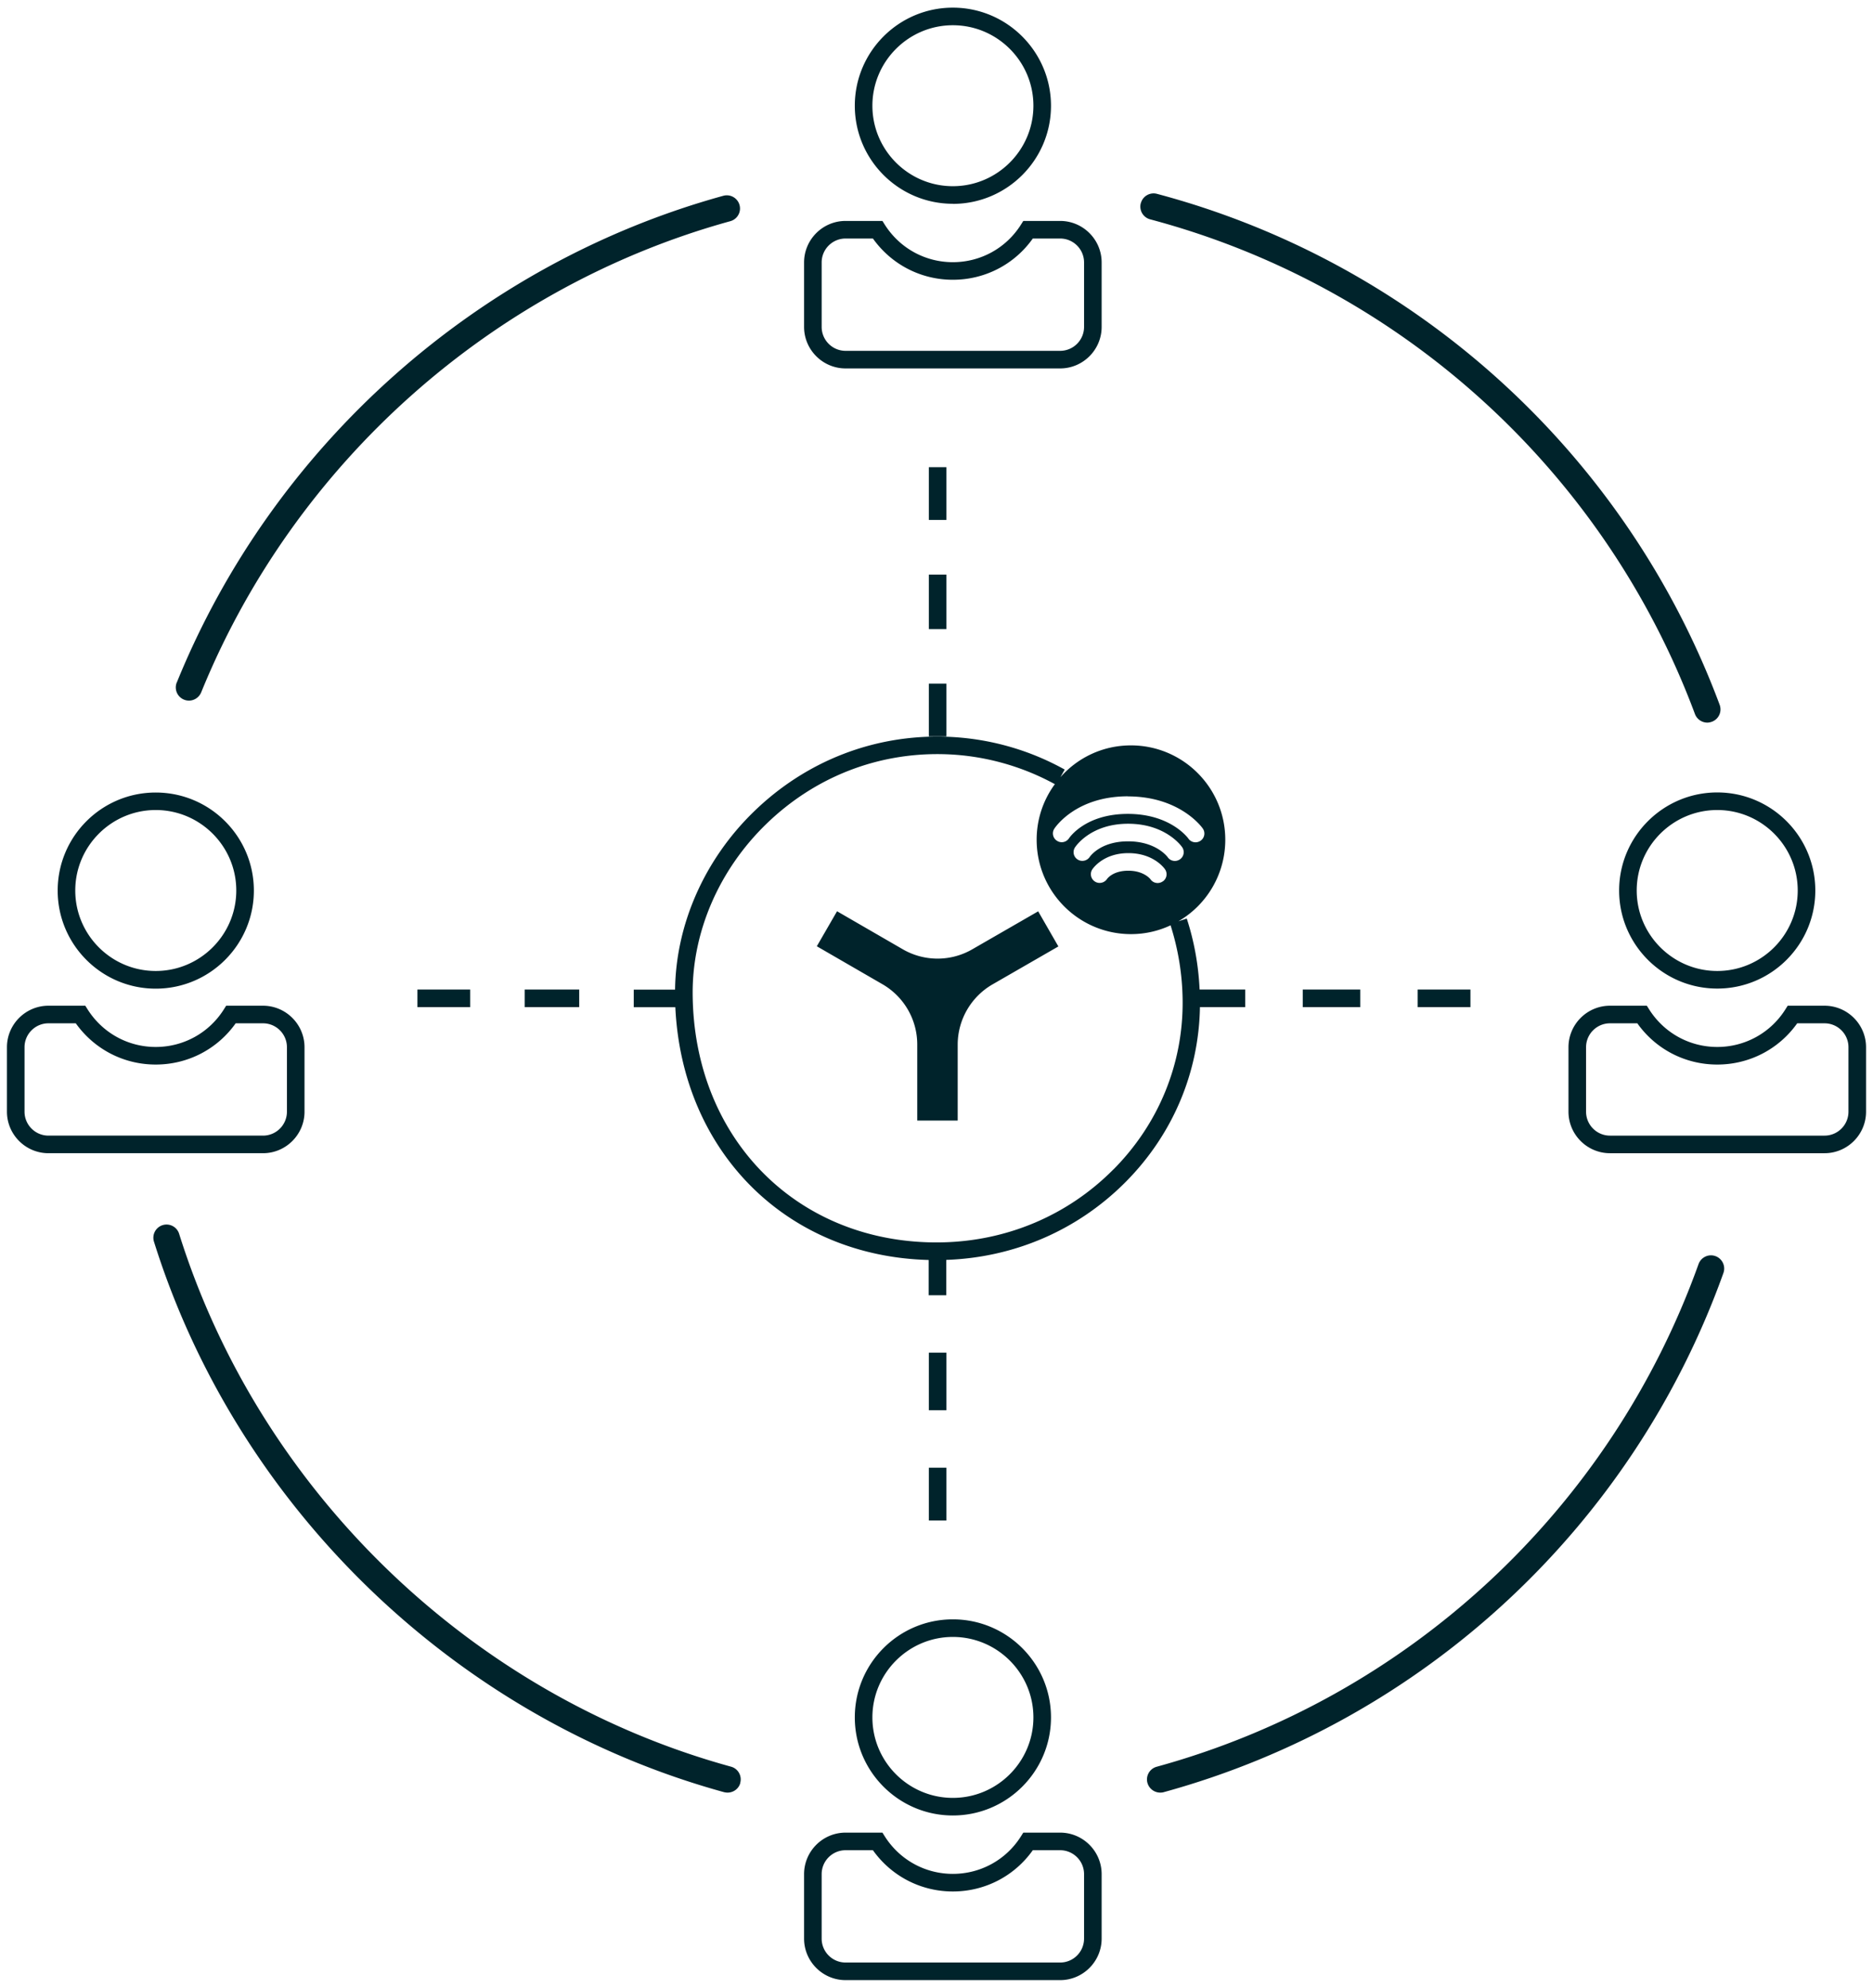 <svg xmlns="http://www.w3.org/2000/svg" viewBox="0 0 213 226" width="213" height="226"><path d="M141.61 114.51v-2h-5.19c-.13-2.76-.61-5.47-1.46-8.07l-.95.31a10.71 10.71 0 0 0 5.33-9.27c0-5.93-4.81-10.73-10.73-10.73-3.2 0-6.06 1.4-8.02 3.62l.49-.87a29.765 29.765 0 0 0-13.42-3.73c-8.2-.29-16 2.74-21.94 8.52-5.62 5.46-8.85 12.81-8.95 20.23h-4.7v2h4.73c.78 16.44 12.64 28.32 28.81 28.74v4.01h2v-4.02c7.77-.27 14.99-3.4 20.43-8.89 5.33-5.38 8.29-12.4 8.42-19.85h5.14Zm-7.43-16.8c-.17.12-.38.18-.57.18-.32 0-.63-.15-.82-.43-.05-.07-1.35-1.8-4.5-1.8s-4.32 1.71-4.37 1.78c-.31.45-.92.58-1.38.28a.987.987 0 0 1-.29-1.37c.07-.11 1.78-2.69 6.04-2.69s6.07 2.55 6.14 2.66c.32.45.21 1.08-.25 1.39Zm-1.96 2.51c-.17.12-.38.18-.57.18-.32 0-.63-.15-.82-.43-.02-.03-.75-.97-2.52-.97s-2.41.92-2.43.96c-.31.44-.93.57-1.38.26-.45-.3-.58-.9-.29-1.36.05-.08 1.23-1.86 4.11-1.86s4.11 1.75 4.16 1.83c.32.45.21 1.08-.25 1.39Zm-3.96-9.67c5.9 0 8.42 3.5 8.52 3.65.32.45.21 1.08-.25 1.39-.17.12-.38.18-.57.18-.32 0-.63-.15-.82-.43-.08-.11-2.07-2.8-6.88-2.8s-6.61 2.66-6.69 2.77c-.3.46-.92.59-1.38.28a.987.987 0 0 1-.29-1.37c.1-.15 2.44-3.68 8.37-3.68Zm-1.63 42.4c-5.22 5.27-12.2 8.2-19.69 8.31h-.89c-15.73-.23-27.19-12.06-27.28-28.28-.04-7.04 3-14.07 8.35-19.27 5.54-5.39 12.79-8.22 20.48-7.95 4.31.15 8.58 1.33 12.36 3.4a10.63 10.63 0 0 0-2.07 6.32c0 5.93 4.81 10.73 10.73 10.73 1.61 0 3.13-.36 4.5-1 .87 2.74 1.34 5.6 1.37 8.51.08 7.21-2.71 14.04-7.85 19.23Zm21.52-18.44v-2h6.54v2h-6.54Zm13.07 0v-2h6v2h-6Zm-101.55 0v-2h6.2v2h-6.2Zm-12.2 0v-2h6v2h-6Zm70.6-10.88 2.29 3.98-7.48 4.31a7.926 7.926 0 0 0-3.97 6.86v8.63h-4.6v-8.63c.01-2.83-1.5-5.45-3.95-6.87l-7.47-4.32 2.3-3.98 7.47 4.32a7.895 7.895 0 0 0 7.92 0l7.48-4.31Zm-10.44 56.71h-2v-6.54h2v6.54Zm-2 6.54h2v6h-2v-6Zm0-89.15h2v6h-2v-6Zm2-6.2h-2v-6.2h2v6.2Zm0-12.41h-2v-6h2v6Zm-89.92 53.29c6.15 0 11.16-5 11.16-11.15s-5-11.15-11.16-11.15-11.15 5-11.15 11.15 5 11.15 11.15 11.15Zm0-20.31c5.05 0 9.16 4.11 9.16 9.15s-4.11 9.15-9.16 9.15-9.15-4.11-9.15-9.15 4.11-9.15 9.15-9.15Zm16.92 34.3v-7.33c0-2.6-2.12-4.72-4.72-4.72h-4.19l-.29.46c-1.69 2.65-4.58 4.23-7.72 4.23s-6.02-1.58-7.72-4.23l-.29-.46H5.51c-2.6 0-4.72 2.12-4.72 4.72v7.33c0 2.6 2.12 4.72 4.72 4.72h24.4c2.6 0 4.72-2.12 4.72-4.72Zm-31.84 0v-7.33c0-1.5 1.22-2.72 2.72-2.72h3.11c2.1 2.95 5.45 4.69 9.09 4.69s7-1.74 9.09-4.69h3.11c1.5 0 2.72 1.22 2.72 2.72v7.33c0 1.5-1.22 2.72-2.72 2.72H5.51c-1.5 0-2.72-1.22-2.72-2.72Zm181.34-25.15c0 6.15 5 11.15 11.16 11.15s11.15-5 11.15-11.15-5-11.15-11.15-11.15-11.16 5-11.16 11.15Zm20.31 0c0 5.05-4.11 9.15-9.15 9.15s-9.16-4.11-9.16-9.15 4.11-9.15 9.16-9.15 9.15 4.11 9.15 9.15Zm3.05 13.1h-4.19l-.29.46c-1.69 2.65-4.58 4.23-7.72 4.23s-6.02-1.58-7.72-4.23l-.29-.46h-4.19c-2.6 0-4.72 2.12-4.72 4.72v7.33c0 2.6 2.12 4.72 4.72 4.72h24.4c2.6 0 4.72-2.12 4.72-4.72v-7.33c0-2.6-2.12-4.72-4.72-4.72Zm2.72 12.05c0 1.5-1.22 2.72-2.72 2.72h-24.4c-1.5 0-2.72-1.22-2.72-2.72v-7.33c0-1.5 1.22-2.72 2.72-2.72h3.11c2.09 2.95 5.45 4.69 9.09 4.69s7-1.74 9.09-4.69h3.11c1.5 0 2.72 1.22 2.72 2.72v7.33ZM108.36 23.18c6.15 0 11.16-5 11.16-11.15S114.51.87 108.36.87s-11.15 5-11.15 11.15 5 11.15 11.15 11.15Zm0-20.31c5.05 0 9.16 4.11 9.16 9.15s-4.11 9.15-9.16 9.15-9.15-4.11-9.15-9.15 4.11-9.15 9.15-9.15Zm-12.2 39.02h24.4c2.6 0 4.72-2.12 4.72-4.72v-7.33c0-2.6-2.12-4.72-4.72-4.72h-4.19l-.29.46c-1.69 2.65-4.58 4.23-7.72 4.23s-6.02-1.58-7.72-4.23l-.29-.46h-4.19c-2.6 0-4.72 2.12-4.72 4.72v7.33c0 2.6 2.12 4.72 4.72 4.72Zm-2.72-12.05c0-1.5 1.22-2.72 2.72-2.72h3.11c2.1 2.95 5.45 4.69 9.09 4.69s7-1.74 9.09-4.69h3.11c1.5 0 2.72 1.22 2.72 2.72v7.33c0 1.5-1.22 2.72-2.72 2.72h-24.4c-1.5 0-2.72-1.22-2.72-2.72v-7.33Zm3.77 165.43c0 6.15 5 11.15 11.15 11.15s11.16-5 11.16-11.15-5-11.15-11.16-11.15-11.15 5-11.15 11.15Zm11.15-9.15c5.05 0 9.16 4.11 9.16 9.15s-4.11 9.15-9.16 9.15-9.15-4.11-9.15-9.15 4.11-9.15 9.15-9.15Zm12.2 22.25h-4.19l-.29.46c-1.69 2.65-4.58 4.23-7.72 4.23s-6.02-1.58-7.72-4.23l-.29-.46h-4.19c-2.6 0-4.72 2.12-4.72 4.72v7.33c0 2.6 2.12 4.72 4.72 4.72h24.4c2.6 0 4.72-2.12 4.72-4.72v-7.33c0-2.6-2.12-4.72-4.72-4.72Zm2.72 12.05c0 1.5-1.22 2.72-2.72 2.72h-24.4c-1.5 0-2.72-1.22-2.72-2.72v-7.33c0-1.5 1.22-2.72 2.72-2.72h3.11c2.1 2.95 5.45 4.69 9.09 4.69s7-1.74 9.09-4.69h3.11c1.5 0 2.72 1.22 2.72 2.72v7.33Zm6.46-197.32c.21-.8 1.04-1.27 1.83-1.06 29.42 7.82 53.34 29.53 63.99 58.09.29.78-.1 1.64-.88 1.93-.17.06-.35.1-.52.1-.61 0-1.18-.37-1.41-.98-10.31-27.65-33.47-48.67-61.95-56.24a1.5 1.5 0 0 1-1.07-1.83ZM20.11 77.59c10.94-26.93 34.18-47.62 62.15-55.33a1.5 1.5 0 0 1 1.84 1.05c.22.8-.25 1.62-1.05 1.84-27.08 7.47-49.57 27.5-60.17 53.57-.24.58-.8.94-1.39.94a1.499 1.499 0 0 1-1.39-2.06Zm64.08 125.13c-.18.67-.79 1.1-1.45 1.1-.13 0-.27-.02-.4-.05-30.52-8.39-55.36-32.37-64.83-62.59a1.498 1.498 0 1 1 2.86-.9c9.17 29.25 33.21 52.47 62.76 60.59.8.22 1.27 1.04 1.05 1.84Zm111.8-57.98c-10.33 28.85-34.12 50.92-63.65 59.03-.13.04-.27.05-.4.05-.66 0-1.26-.44-1.45-1.1-.22-.8.25-1.62 1.05-1.84 28.58-7.85 51.61-29.22 61.62-57.15.28-.78 1.14-1.19 1.92-.91.78.28 1.19 1.14.91 1.92Z" style="fill:#00232b;stroke-width:0"/></svg>